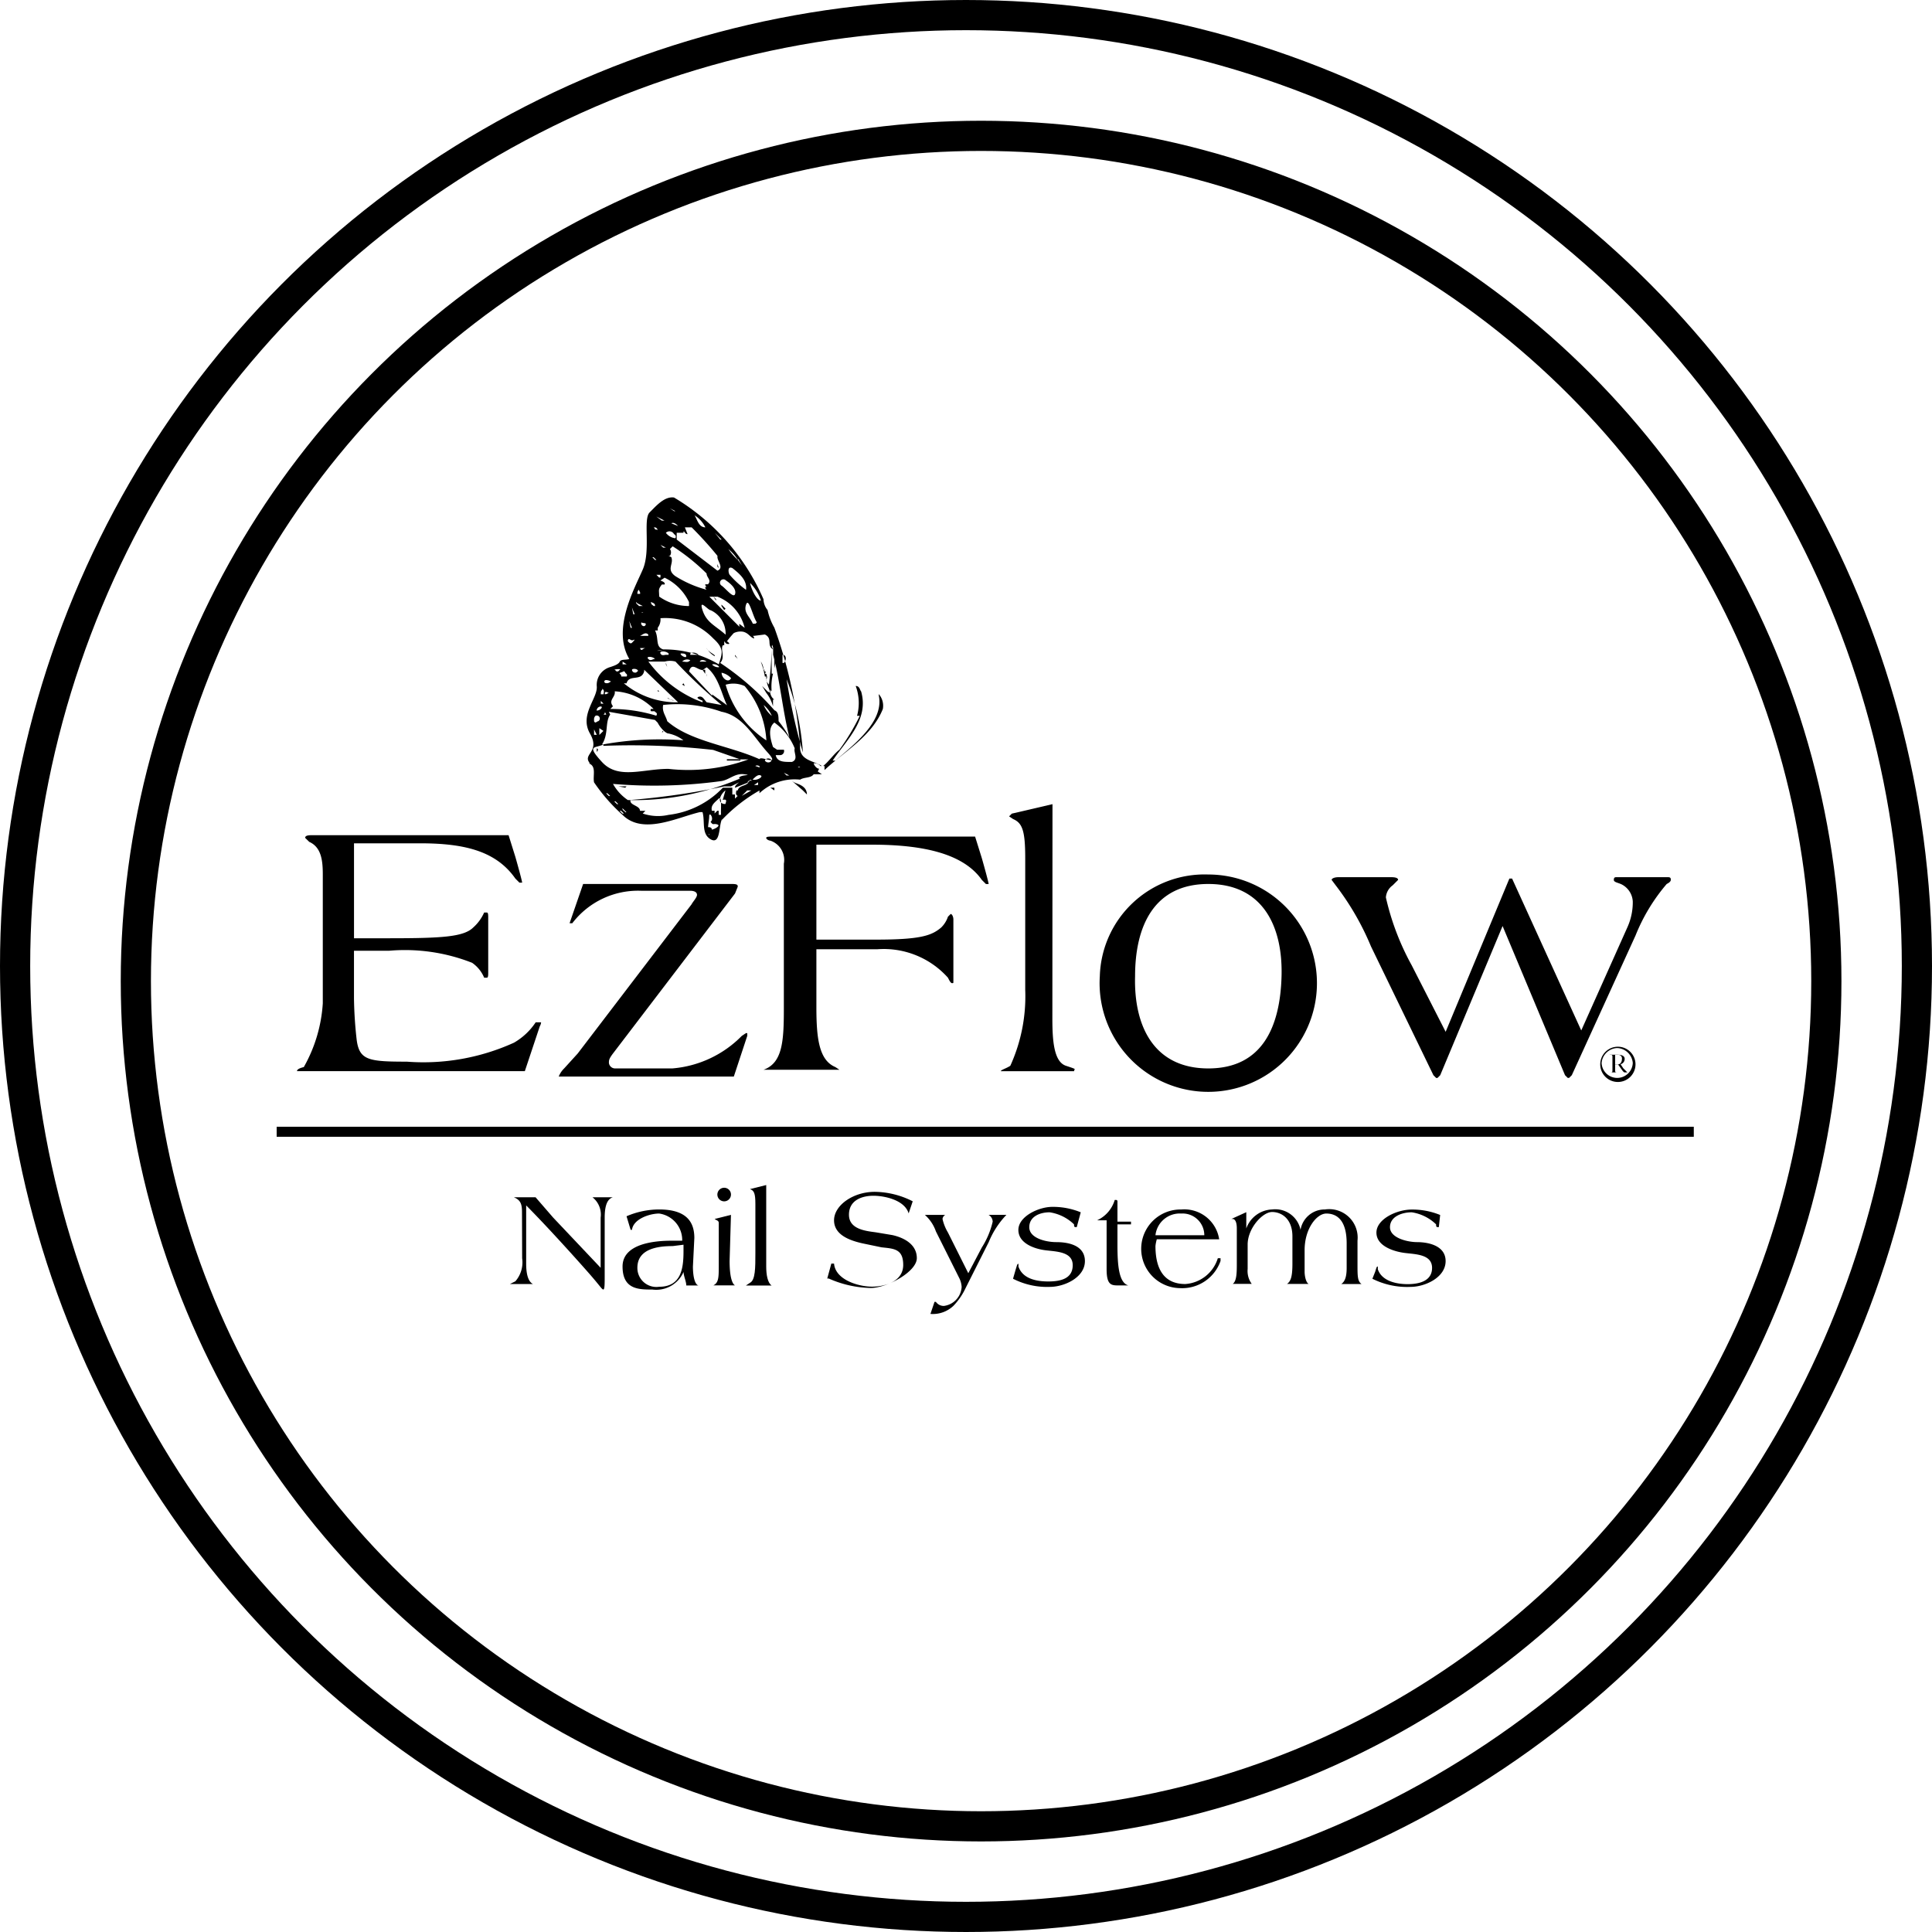<svg xmlns="http://www.w3.org/2000/svg" width="64" height="64" viewBox="0 0 64 64">
  <g id="Group_408" data-name="Group 408" transform="translate(-1245.226 -1063.226)">
    <g id="logo" transform="translate(1254.391 1079.702)">
      <g id="Group_286" data-name="Group 286" transform="translate(0 0)">
        <path id="Path_1950" data-name="Path 1950" d="M3.387,30.191a13.7,13.7,0,0,0,.09,1.393c.09.674.4.719,1.662.719a7.253,7.253,0,0,0,3.549-.629A2.156,2.156,0,0,0,9.406,31h.18a.359.359,0,0,1-.045.135l-.494,1.482H1.5c0-.045.045-.09.225-.135a4.9,4.9,0,0,0,.629-2.111V26.1c0-.449-.045-.9-.449-1.078L1.77,24.89c0-.09.135-.09.27-.09H8.508l.225.719c.09.314.225.809.225.854h-.09l-.135-.135c-.629-.9-1.662-1.168-3.145-1.168h-2.2v3.145H4.555c1.752,0,2.471-.045,2.785-.359a1.438,1.438,0,0,0,.359-.494h.09c.045,0,.045.09.045.18v1.8c0,.09,0,.18-.045.18H7.7a1.123,1.123,0,0,0-.4-.494,6.075,6.075,0,0,0-2.74-.4H3.387Z" transform="translate(-0.826 -13.61)"/>
        <path id="Path_1951" data-name="Path 1951" d="M25.2,29.074c.045-.09.18-.225.18-.314s-.09-.135-.225-.135H23.54A2.74,2.74,0,0,0,21.249,29.7h-.09l.449-1.3H26.55c.18,0,.18.045.18.09l-.09.225-4.043,5.3c-.135.18-.135.225-.135.314a.206.206,0,0,0,.225.18h1.887a3.639,3.639,0,0,0,2.291-1.078l.135-.09h.045v.09L26.6,34.779H20.8a.764.764,0,0,1,.18-.27l.449-.494Z" transform="translate(-11.456 -15.593)"/>
        <path id="Path_1952" data-name="Path 1952" d="M43.133,25.619c.09.314.225.809.225.854h-.09l-.135-.135c-.629-.9-2.022-1.168-3.639-1.168H37.652v3.145h1.977c1.482,0,1.842-.135,2.156-.4a.9.9,0,0,0,.225-.359l.09-.09c.045,0,.09.09.09.18v2.066c0,.045,0,.045-.045.045s-.09-.09-.135-.18a2.852,2.852,0,0,0-2.336-.943H37.652V30.56c0,1.033.09,1.752.629,1.977l.135.09H35.9c.629-.225.674-.943.674-2.022V25.8a.674.674,0,0,0-.449-.764c-.045,0-.135-.045-.135-.09s.09-.045.27-.045h6.649Z" transform="translate(-19.773 -13.665)"/>
        <path id="Path_1953" data-name="Path 1953" d="M55.107,29.6c0,.719.045,1.438.449,1.572s.27.09.27.18H53.4c0-.045.18-.09.314-.18a5.555,5.555,0,0,0,.494-2.516V24.3c0-.9-.09-1.168-.4-1.3l-.135-.09.09-.09,1.348-.314Z" transform="translate(-29.411 -12.343)"/>
        <path id="Path_1954" data-name="Path 1954" d="M60.7,31.069A3.6,3.6,0,1,0,64.294,27.7,3.471,3.471,0,0,0,60.7,31.069m1.168,0c0-1.662.629-3.055,2.426-3.055s2.471,1.393,2.426,3.055-.629,3.055-2.426,3.055-2.471-1.393-2.426-3.055" transform="translate(-33.432 -15.207)"/>
        <path id="Path_1955" data-name="Path 1955" d="M81.574,33.021l2.111-5.076h.09l2.291,5.031,1.527-3.414a2.022,2.022,0,0,0,.18-.854.674.674,0,0,0-.314-.539c-.135-.09-.314-.09-.314-.18s.045-.09.09-.09h1.707c.09,0,.09.045.09.09s-.045.09-.135.135a6.11,6.11,0,0,0-1.033,1.707l-2.111,4.627-.09.09h-.045l-.09-.09L83.46,29.517l-2.066,4.942-.09.09h-.045l-.09-.09L79.1,30.191a8.984,8.984,0,0,0-1.168-2.022l-.135-.18c0-.045.09-.09.225-.09h1.752c.18,0,.225.045.225.09l-.18.18a.539.539,0,0,0-.225.4,8.56,8.56,0,0,0,.854,2.246Z" transform="translate(-42.85 -15.317)"/>
        <path id="Path_1956" data-name="Path 1956" d="M17.6,51.994c0-.27-.045-.4-.27-.494h.719l.584.674,1.572,1.662V52.174a.731.731,0,0,0-.27-.674h.674c-.135.045-.27.18-.27.674v1.932c0,.27,0,.449-.045.449h0c-.045,0-.09-.09-.4-.449s-1.438-1.617-2.156-2.336V53.7c0,.494.135.629.225.674H17.2l.18-.09a.955.955,0,0,0,.225-.764Z" transform="translate(-9.473 -28.315)"/>
        <path id="Path_1957" data-name="Path 1957" d="M27.881,53.343c0-.539-.27-.943-1.168-.943a2.74,2.74,0,0,0-1.078.225l.135.449h.045c.045-.359.584-.539.9-.539a.887.887,0,0,1,.764.9h-.359c-.539,0-1.617.09-1.617.854s.539.764.988.764a.988.988,0,0,0,1.033-.584h0c0,.135.09.314.09.449h.4c-.135-.045-.18-.359-.18-.629Zm-.359.225v.225c0,.584-.09,1.168-.809,1.168a.629.629,0,0,1-.719-.629c0-.629.674-.719,1.168-.719Z" transform="translate(-14.045 -28.811)"/>
        <path id="Path_1958" data-name="Path 1958" d="M32.784,51.025a.225.225,0,1,1-.225-.225.225.225,0,0,1,.225.225m-.045,2.2c0,.539.09.764.18.809H32.2c.18-.09.18-.27.18-.674V51.968c0-.09-.09-.09-.135-.135h0l.539-.135Z" transform="translate(-17.735 -27.93)"/>
        <path id="Path_1959" data-name="Path 1959" d="M35.274,53.3c0,.27.045.539.18.629H34.6l.135-.09c.18-.09.18-.494.18-.988V51.229c0-.359-.045-.449-.18-.494h0l.539-.135Z" transform="translate(-19.057 -27.82)"/>
        <path id="Path_1960" data-name="Path 1960" d="M41.768,52.807c-.4-.09-.943-.27-.943-.764s.629-.943,1.348-.943a2.83,2.83,0,0,1,1.258.314l-.135.4h0c-.135-.449-.809-.584-1.168-.584s-.809.135-.809.629.584.539.9.584l.539.09c.4.09.809.314.809.764s-.988.988-1.527.988a3.594,3.594,0,0,1-1.393-.314H40.6l.135-.494h.09c.045.539.809.764,1.258.764s1.033-.18,1.033-.719-.314-.539-.719-.584Z" transform="translate(-22.361 -28.095)"/>
        <path id="Path_1961" data-name="Path 1961" d="M49.148,55.226a2.2,2.2,0,0,1-.4.584.988.988,0,0,1-.764.27l.135-.4h.045a.314.314,0,0,0,.27.135.674.674,0,0,0,.584-.629.764.764,0,0,0-.09-.314l-.764-1.527A1.3,1.3,0,0,0,47.8,52.8h.674a.18.18,0,0,0-.09.135,1.528,1.528,0,0,0,.18.449l.674,1.348.449-.854a2.741,2.741,0,0,0,.359-.854.27.27,0,0,0-.135-.225H50.5a2.875,2.875,0,0,0-.584.9Z" transform="translate(-26.327 -29.031)"/>
        <path id="Path_1962" data-name="Path 1962" d="M56.411,52.874h-.045c-.045,0-.045-.045-.045-.09a1.473,1.473,0,0,0-.809-.4c-.314,0-.674.135-.674.494s.539.494.9.494.943.09.943.629-.674.854-1.168.854a2.471,2.471,0,0,1-1.213-.27l.09-.314c.045-.135.045-.18.09-.18v.09c.135.4.584.494.988.494s.809-.09.809-.539-.539-.449-.9-.494-.9-.225-.9-.674.674-.764,1.123-.764a2.426,2.426,0,0,1,.943.18Z" transform="translate(-29.907 -28.701)"/>
        <path id="Path_1963" data-name="Path 1963" d="M60.5,52.374h0a1.078,1.078,0,0,0,.584-.674h.045a.044.044,0,0,1,.045.045v.674h.449v.09h-.449v.674c0,.674.045,1.258.359,1.348h-.359c-.225,0-.359-.045-.359-.539V52.374Z" transform="translate(-33.322 -28.426)"/>
        <path id="Path_1964" data-name="Path 1964" d="M66.333,53.383a1.168,1.168,0,0,0-1.258-.988A1.3,1.3,0,0,0,65.03,55a1.348,1.348,0,0,0,1.348-.9v-.09h-.09a1.213,1.213,0,0,1-1.078.854c-.764,0-.988-.584-.988-1.258a1.213,1.213,0,0,1,.045-.225Zm-2.111-.135a.809.809,0,0,1,.854-.719.719.719,0,0,1,.764.719Z" transform="translate(-35.111 -28.805)"/>
        <path id="Path_1965" data-name="Path 1965" d="M70.894,52.477v.539h0a.943.943,0,0,1,.854-.629.854.854,0,0,1,.943.674h0a.809.809,0,0,1,.809-.674.943.943,0,0,1,1.078,1.033v.809c0,.359,0,.539.135.629h-.674c.135-.09.18-.27.18-.539V53.51c0-.809-.359-.988-.674-.988s-.719.494-.719,1.213v.719c0,.135.045.359.135.4h-.719c.135-.09.18-.27.18-.674v-.9c0-.584-.359-.809-.674-.809s-.809.539-.809,1.078v.809a.723.723,0,0,0,.135.494h-.629c.135-.09.135-.4.135-.674V53.016c0-.27-.09-.314-.135-.314H70.4Z" transform="translate(-38.774 -28.798)"/>
        <path id="Path_1966" data-name="Path 1966" d="M83,52.984h-.045c-.045,0-.045-.045-.045-.09a1.473,1.473,0,0,0-.809-.4c-.314,0-.719.135-.719.494s.584.494.9.494.943.09.943.629-.674.854-1.168.854a2.561,2.561,0,0,1-1.258-.27l.09-.225c.045-.135.045-.18.09-.18v.09c.135.4.629.494.988.494s.809-.09.809-.539-.539-.449-.9-.494-.943-.225-.943-.674.674-.764,1.168-.764a2.426,2.426,0,0,1,.943.18Z" transform="translate(-44.502 -28.811)"/>
        <path id="Path_1967" data-name="Path 1967" d="M98.094,40.67h.09a.119.119,0,0,1,.135.135c0,.09-.045.18-.135.18h-.09Zm-.18,0c.09,0,.09,0,.09.09v.4c0,.09,0,.09-.09.09h.27c-.09,0-.09,0-.09-.09v-.18h.09c.135.18.18.27.225.27h.09l-.135-.135-.09-.135a.18.18,0,0,0,.135-.18c0-.09-.09-.135-.225-.135h-.27Zm.27-.27a.584.584,0,1,0,.584.584.584.584,0,0,0-.584-.584m0,.045a.539.539,0,0,1,.494.494.517.517,0,0,1-1.033,0,.539.539,0,0,1,.494-.494" transform="translate(-53.755 -22.202)"/>
        <rect id="Rectangle_73" data-name="Rectangle 73" width="46.944" height="0.332" transform="translate(0 20.849)"/>
        <path id="Path_1968" data-name="Path 1968" d="M29.837,9.059Zm-.045-.18h.045c0-.045.045-.09.09-.045h-.135m-.18-.18c-.225,0-.449,0-.494-.225h.135a.135.135,0,0,0,.135-.18h-.225l-.135-.09c-.09-.27-.18-.629.045-.809a1.932,1.932,0,0,1,.674.854c-.045.135.135.359-.09.449m-.18.449-.09-.09.18.09Zm-.539-.449a.135.135,0,0,1-.18-.045c.045-.135.314-.045.18.045m-.359-.09c-.988-.449-2.291-.584-3.055-1.258-.045-.18-.18-.314-.135-.539a4.4,4.4,0,0,1,1.932.225c.719.135,1.078.854,1.527,1.348s-.225.09-.27.225m-.135.225h0c.045-.045.18,0,.135.045Zm-.09.449c.09-.09.18-.18.27-.135s-.135.18-.27.135m.18.18H28.4l.135-.09Zm-.225-.359h0m-.314.719.18-.18h.135Zm-.314,0v-.27h-.314a2.965,2.965,0,0,1-1.8.9,1.572,1.572,0,0,1-.854-.045l.09-.09h-.18c0-.18-.359-.18-.314-.359a24.541,24.541,0,0,0,3.1-.449h.225l.27-.135c-.045.045-.135.09-.135.18l.449-.18c-.09.135-.314.09-.359.27h-.045c0,.045-.045.135.045.18l-.09.09V9.733h-.09m-.135.314h-.135c-.27-.045-.09-.359.045-.449l-.09.314c.18-.045.09.09.09.135Zm-.18.449h0v-.09h-.135v-.135h-.045l-.09.09v-.09h-.09c-.045-.18.09-.27.225-.4s.045.449.09.629.045.045,0,.09h0m-.314.314c0-.09-.09-.09-.135-.09a.09.09,0,0,0,0,.09h-.045v.135h.09v.135h0v-.09h0c-.09-.18,0-.449,0-.629s.18.09.045.18h0c.09.135.09.045.225.09s-.135.18-.225.18m-2.83-.584c0-.045-.09-.045-.09-.135l.135.135Zm-.449-.943a16.44,16.44,0,0,0,3.639-.09c.27-.045.449-.27.764-.225s-.18,0-.18.135h.045a8.91,8.91,0,0,1-3.729.719,1.572,1.572,0,0,1-.494-.539m.314.988-.09-.09H24l.09.09Zm-.18-.494h0L24,10h0Zm0,.18-.09-.09h.045l.09.09Zm-.27-.494h0v0Zm0,.225-.09-.09h.045l.09.09Zm4.672-.539h0a.1.1,0,0,1-.09.09h0l.09-.09h.045a.09.09,0,0,1,0,.045m-4.9-1.168a24.258,24.258,0,0,1,3.639.135l.9.314h.27a5.839,5.839,0,0,1-2.65.314c-.854,0-1.662.359-2.2-.225s-.225-.449.045-.584m-.135-.539.135.09-.135.135Zm-.09-.584a.143.143,0,0,1,.135-.135c.09,0,0,.135-.135.135m-.045,1.8h0v0ZM23.1,7.756v-.18l.09.18Zm.09.584V8.205c.09.045,0,.09,0,.135M23.1,7.262a.165.165,0,0,1,.045-.135.1.1,0,0,1,.09.18c-.045,0-.09.09-.135,0m-.09,1.168-.09-.09h0Zm.314-1.842.09.09h-.09v-.09m.045-.4c.09.045.045.135.045.18h-.09c0-.045,0-.135.045-.135m.135.809h-.09c.045-.045.045-.045.045-.09ZM23.637,6a.165.165,0,0,1-.135.045c-.045,0-.09-.045-.045-.09s.27.045.18.045m.135.314a1.952,1.952,0,0,1,1.3.584h-.09c-.045.135.09.045.135.09s.09.045.045.135A5.031,5.031,0,0,0,23.637,6.9l.09-.09c-.18-.225.135-.314.045-.539m.135-.18h0ZM24,5.555l-.09.09c-.09.045-.09-.045-.135-.045s.18-.045.225,0m.135.09c0,.045.09.045.045.135H24c0-.045,0-.045-.045-.09s.09-.045.135-.09m-.045-.314.135.09h-.135ZM23.5,6.409h-.045c0-.135.09-.045.135-.045Zm.09.584,1.527.27.09.09c.09.18.27.359.359.359a1.213,1.213,0,0,1,.494.225,10.508,10.508,0,0,0-2.65.135h-.045c.225-.359.09-.719.27-.988M24.76,5.6l1.123,1.078h-.135a2.741,2.741,0,0,1-1.662-.629h.09c.09-.314.494-.045.584-.4m-.539-1.033c.045-.09.09.045.18,0s0,.045-.045.09-.09,0-.135-.045m.135-.449h-.045l-.045-.225Zm.09-.449H24.4l-.045-.225Zm0,1.932a.1.1,0,0,1-.09-.09c0-.045.135-.045.18,0s0,.045-.045.09M24.536,3.4l.18.09h-.135c0-.045-.09-.045-.09-.135m.135-.314v.045h-.09a.165.165,0,0,1,.045-.135m.225.764H24.67c.045-.045.09.045.135.045m0,1.123h0c-.09,0-.135.135-.18,0h.18m-.135-.854c.045.045.18,0,.135.09s-.18,0-.135-.09m.225.449h-.27c.09-.045.18-.135.27-.045m.09.584H24.94a.139.139,0,0,0,.045.09m0-1.752c.09.045.135.045.135.135h-.045c-.045-.045-.09-.045-.09-.135m.09-1.482.09.09H25.12l-.09-.09Zm0-.988h.045c.09,0,.135.225.135.135s-.18-.045-.135-.09m.314-.27h-.09l-.18-.135Zm.314.449a.09.09,0,0,1,.045.135.449.449,0,0,1-.314-.18.169.169,0,0,1,.27.045m.045-.764h-.045l-.135-.09Zm.09.494h0l-.225-.09C25.749.7,25.838.793,25.883.838Zm.135-.27.18.18h0Zm1.168,1.3c0,.135.225.359,0,.449L25.838,1.287V1.063h.225V1.018c.045,0,.045.09.135.09l-.09-.225h.225a12.4,12.4,0,0,1,.854.943m-.4-.943c-.225,0-.27-.27-.359-.4a.988.988,0,0,1,.359.4m.359.225.18.18h-.045l-.18-.225Zm.314,1.527c.135.09.359.27.314.449s-.314-.18-.449-.27a.113.113,0,1,1,.135-.18m.225-.4c.225.18.494.4.449.719a3.19,3.19,0,0,1-.539-.494c-.045-.045-.09-.314.09-.225m.09-.135-.09-.135-.09-.135.09.135.09.135m.09-.18.135.225-.135-.18a2.066,2.066,0,0,1-.314-.359,1.393,1.393,0,0,1,.314.359m.584,2.111h-.09c-.09-.225-.314-.359-.225-.629s.225.4.359.584m.135-.719c-.135,0-.314-.359-.359-.584a1.393,1.393,0,0,1,.359.584m.09,3.459a.943.943,0,0,1,.27.359.988.988,0,0,1-.27-.359m-1.258-.674a.9.9,0,0,1,.629.045,3.055,3.055,0,0,1,.719,1.8,3.279,3.279,0,0,1-1.348-1.842m-.135-.4a.584.584,0,0,1,.314.18c-.09.18-.314,0-.314-.18m-.314.764-.764-.809c.09-.314.27-.045.449-.045h0l.135-.09c.4.314.494.9.674,1.258l-.494-.359M25.12,5.241c-.09,0-.135.09-.225,0s.135-.09.225,0m0-.225c.045-.09.314-.045.225-.045H25.12m.449.135h-.09c-.045,0-.135.045-.18-.045s.18-.09.27,0m.719,0a.225.225,0,0,1,.27.045h-.27m-.314-.045c.09,0,.18,0,.18.09s-.225-.045-.18-.09m.314.225c-.09.09-.135.045-.27.045a.225.225,0,0,1,.27-.045m.539.045H26.6c.045-.09.18-.045.225,0M25.3,2.545h-.045l-.09-.09H25.3m.09-.9-.09-.09.18.09Zm.9,1.8h-.045v.135a1.707,1.707,0,0,1-.988-.314c0-.225-.045-.225.09-.4h.09c.045-.09-.18-.135-.135-.135l.135-.09a1.707,1.707,0,0,1,.809.809m.988,2.156a.27.27,0,0,1-.225-.09c.135-.045.27.09.225.09m-.27-1.887a.854.854,0,0,1,.494.809c-.359-.314-.629-.4-.764-.809s.18,0,.27,0m.943.539-.988-.988h.27a1.482,1.482,0,0,1,.9,1.033l-.18-.135c0,.045,0,.135.045.135M25.569,1.826h.045a.2.2,0,0,0,0-.225l.09-.09a6.738,6.738,0,0,1,1.123.9c0,.135.18.225.045.359h-.09a.139.139,0,0,0,.045.09h-.045c0,.045,0,.045.045.09A3.751,3.751,0,0,1,25.794,2.5c-.314-.225-.045-.4-.135-.629M25.21,4.207a.449.449,0,0,0,.09-.314,2.208,2.208,0,0,1,1.752.674c.4.359.27.539.18.854a3.549,3.549,0,0,0-1.842-.494c-.27-.09-.135-.359-.27-.629h.09m1.482,2.381-.225-.09h0A3.953,3.953,0,0,1,24.9,5.33h.539a.674.674,0,0,1,.359,0,17.431,17.431,0,0,0,1.527,1.438l-.494-.09c-.09-.09-.135-.225-.27-.18s.18.135.135.135m2.291-1.8c0-.045.045-.09,0-.135s.045.135.045.18v.09h0v.135c.225.854.314,1.842.539,2.74a3.324,3.324,0,0,0-.359-.539c0-.135,0-.314-.135-.359h0a9.074,9.074,0,0,0-1.8-1.572c.18-.18,0-.449.09-.584h.045V4.657c.045.045.045.09.135.09s-.045-.09-.045-.09a3.308,3.308,0,0,1,.225-.27.494.494,0,0,1,.314-.045c.18.045.225.18.359.225a.09.09,0,0,0-.045-.09H28.4l.359-.045c.27.135.045.359.27.494m.314.449v-.27c.135,0,.135.18.045.27m.629,2.965a19.588,19.588,0,0,1-.539-2.426,8.008,8.008,0,0,1,.539,2.426m.539.539c-.09,0-.18-.135-.18-.18a.27.27,0,0,1,.225.09h.045c-.27-.18-.764-.18-.719-.674a15,15,0,0,0-.854-3.908,2.022,2.022,0,0,1-.225-.584.584.584,0,0,1-.135-.359A7.291,7.291,0,0,0,25.749-.105c-.314-.045-.584.27-.809.494s.045,1.258-.225,1.887-1.033,1.977-.449,2.965c-.09.045-.27,0-.314.09s-.18.135-.314.18a.613.613,0,0,0-.449.629c.045.4-.584.943-.225,1.572s-.27.674,0,.988h-.045c.27.09.135.4.18.629a5.885,5.885,0,0,0,.943,1.078c.674.674,1.8.09,2.561-.09h.09c.09.314-.045.719.27.9s.27-.4.359-.629A5.391,5.391,0,0,1,28.579,9.6v.09a1.707,1.707,0,0,1,1.348-.449c.135-.09.359-.045.449-.18h.27l-.135-.09Z" transform="translate(-12.586 0.11)"/>
        <path id="Path_1969" data-name="Path 1969" d="M42.142,14.114c.18.854-.809,1.617-1.438,2.156h-.09c.449-.674,1.213-1.348.943-2.291-.045-.045-.045-.18-.18-.18a1.617,1.617,0,0,1,.045.988h.09a7.322,7.322,0,0,1-.674,1.123c-.18.135-.359.4-.539.539h.045v.135h0c.674-.629,1.572-1.123,1.932-2.022a.584.584,0,0,0-.135-.494" transform="translate(-22.196 -7.551)"/>
        <path id="Path_1970" data-name="Path 1970" d="M32.5,4.89l.045.045L32.5,4.8Z" transform="translate(-17.9 -2.594)"/>
        <path id="Path_1971" data-name="Path 1971" d="M32.2,7.2l.09.135V7.29L32.2,7.2Z" transform="translate(-17.735 -3.916)"/>
        <path id="Path_1972" data-name="Path 1972" d="M32.8,7.845l.09.135.045-.045L32.8,7.8Z" transform="translate(-18.065 -4.247)"/>
        <path id="Path_1973" data-name="Path 1973" d="M28.7,12.145l.045.09L28.7,12.1Z" transform="translate(-15.807 -6.615)"/>
        <path id="Path_1974" data-name="Path 1974" d="M28.1,14.2Z" transform="translate(-15.477 -7.772)"/>
        <path id="Path_1975" data-name="Path 1975" d="M27.9,14.1Z" transform="translate(-15.367 -7.717)"/>
        <path id="Path_1976" data-name="Path 1976" d="M28.1,14.145h0c.09,0,.045,0,0-.045" transform="translate(-15.477 -7.717)"/>
        <path id="Path_1977" data-name="Path 1977" d="M28,14.2Z" transform="translate(-15.422 -7.772)"/>
        <path id="Path_1978" data-name="Path 1978" d="M27.7,14.1h0" transform="translate(-15.256 -7.717)"/>
        <path id="Path_1979" data-name="Path 1979" d="M33.7,8.7Z" transform="translate(-18.561 -4.742)"/>
        <path id="Path_1980" data-name="Path 1980" d="M33.8,8.7h0" transform="translate(-18.616 -4.742)"/>
        <path id="Path_1981" data-name="Path 1981" d="M33.6,8.7h0" transform="translate(-18.506 -4.742)"/>
        <path id="Path_1982" data-name="Path 1982" d="M31.97,11.27c.045-.045-.225-.135-.27-.27a.674.674,0,0,0,.27.27" transform="translate(-17.459 -6.009)"/>
        <path id="Path_1983" data-name="Path 1983" d="M28.5,14.4h0" transform="translate(-15.697 -7.882)"/>
        <path id="Path_1984" data-name="Path 1984" d="M28.635,14.59h0L28.5,14.5l.135.09" transform="translate(-15.697 -7.937)"/>
        <path id="Path_1985" data-name="Path 1985" d="M28.845,14.7H28.8l.225.09a.222.222,0,0,0-.135-.045" transform="translate(-15.862 -8.047)"/>
        <path id="Path_1986" data-name="Path 1986" d="M25.845,16.7h0Z" transform="translate(-14.21 -9.149)"/>
        <path id="Path_1987" data-name="Path 1987" d="M29.9,13.645l.09.045h0l-.045-.09Z" transform="translate(-16.468 -7.441)"/>
        <path id="Path_1988" data-name="Path 1988" d="M31.6,12.9h0" transform="translate(-17.404 -7.056)"/>
        <path id="Path_1989" data-name="Path 1989" d="M31.4,12.6h0l.09.135V12.6" transform="translate(-17.294 -6.89)"/>
        <path id="Path_1990" data-name="Path 1990" d="M31.6,12.99h.045V12.9a.18.18,0,0,1,0,.09" transform="translate(-17.404 -7.056)"/>
        <path id="Path_1991" data-name="Path 1991" d="M33.8,11.545l.09.09h0L33.8,11.5Z" transform="translate(-18.616 -6.285)"/>
        <path id="Path_1992" data-name="Path 1992" d="M28.5,17.1Z" transform="translate(-15.697 -9.369)"/>
        <path id="Path_1993" data-name="Path 1993" d="M28.2,17h0" transform="translate(-15.532 -9.314)"/>
        <path id="Path_1994" data-name="Path 1994" d="M28.4,17.145h.045V17.1Z" transform="translate(-15.642 -9.369)"/>
        <path id="Path_1995" data-name="Path 1995" d="M36.6,15.2h0" transform="translate(-20.158 -8.322)"/>
        <path id="Path_1996" data-name="Path 1996" d="M36.345,14v.225A.539.539,0,0,0,36.3,14" transform="translate(-19.993 -7.662)"/>
        <path id="Path_1997" data-name="Path 1997" d="M36.7,11.6V12a1.617,1.617,0,0,0,.045-.4" transform="translate(-20.213 -6.34)"/>
        <path id="Path_1998" data-name="Path 1998" d="M36.6,12.7Z" transform="translate(-20.158 -6.946)"/>
        <path id="Path_1999" data-name="Path 1999" d="M35.98,13.98l-.18-.18.135.225a1.258,1.258,0,0,1,.225.449v-.225H36.2a.35.35,0,0,1-.135-.314v.09" transform="translate(-19.718 -7.551)"/>
        <path id="Path_2000" data-name="Path 2000" d="M36.3,13.99a.4.4,0,0,0,0-.09h0v.135" transform="translate(-19.993 -7.606)"/>
        <path id="Path_2001" data-name="Path 2001" d="M36.059,11.1a10.961,10.961,0,0,1-.09,1.168c-.18-.225,0-.135-.09-.359h-.045c.09-.135-.09-.045,0-.135H35.79a.482.482,0,0,0-.09-.27,2.471,2.471,0,0,1,.135.494h.045a1.033,1.033,0,0,0,.09.4l.09.09a1.752,1.752,0,0,1,.045-.584h-.045Z" transform="translate(-19.663 -6.064)"/>
        <path id="Path_2002" data-name="Path 2002" d="M35.7,11.9h0" transform="translate(-19.663 -6.505)"/>
        <path id="Path_2003" data-name="Path 2003" d="M25.2,21.2l.225.045.045-.045Z" transform="translate(-13.879 -11.627)"/>
        <path id="Path_2004" data-name="Path 2004" d="M33.2,19.2v.045h.449V19.2Z" transform="translate(-18.286 -10.526)"/>
        <path id="Path_2005" data-name="Path 2005" d="M36.4,21.3l.135.09V21.3Z" transform="translate(-20.048 -11.682)"/>
        <path id="Path_2006" data-name="Path 2006" d="M38,20.8l.359.314.135.135a.314.314,0,0,0-.09-.225c-.135-.135-.314-.135-.4-.225" transform="translate(-20.929 -11.407)"/>
        <path id="Path_2007" data-name="Path 2007" d="M40.1,19.9h0" transform="translate(-22.086 -10.911)"/>
      </g>
    </g>
    <g id="Ellipse_51" data-name="Ellipse 51" transform="translate(1245.226 1063.226)" fill="none" stroke="#000" stroke-width="1">
      <circle cx="32" cy="32" r="32" stroke="none"/>
      <circle cx="32" cy="32" r="31.5" fill="none"/>
    </g>
    <g id="Ellipse_52" data-name="Ellipse 52" transform="translate(1249.226 1067.226)" fill="none" stroke="#000" stroke-width="1">
      <circle cx="28.5" cy="28.5" r="28.5" stroke="none"/>
      <circle cx="28.5" cy="28.5" r="28" fill="none"/>
    </g>
  </g>
</svg>
